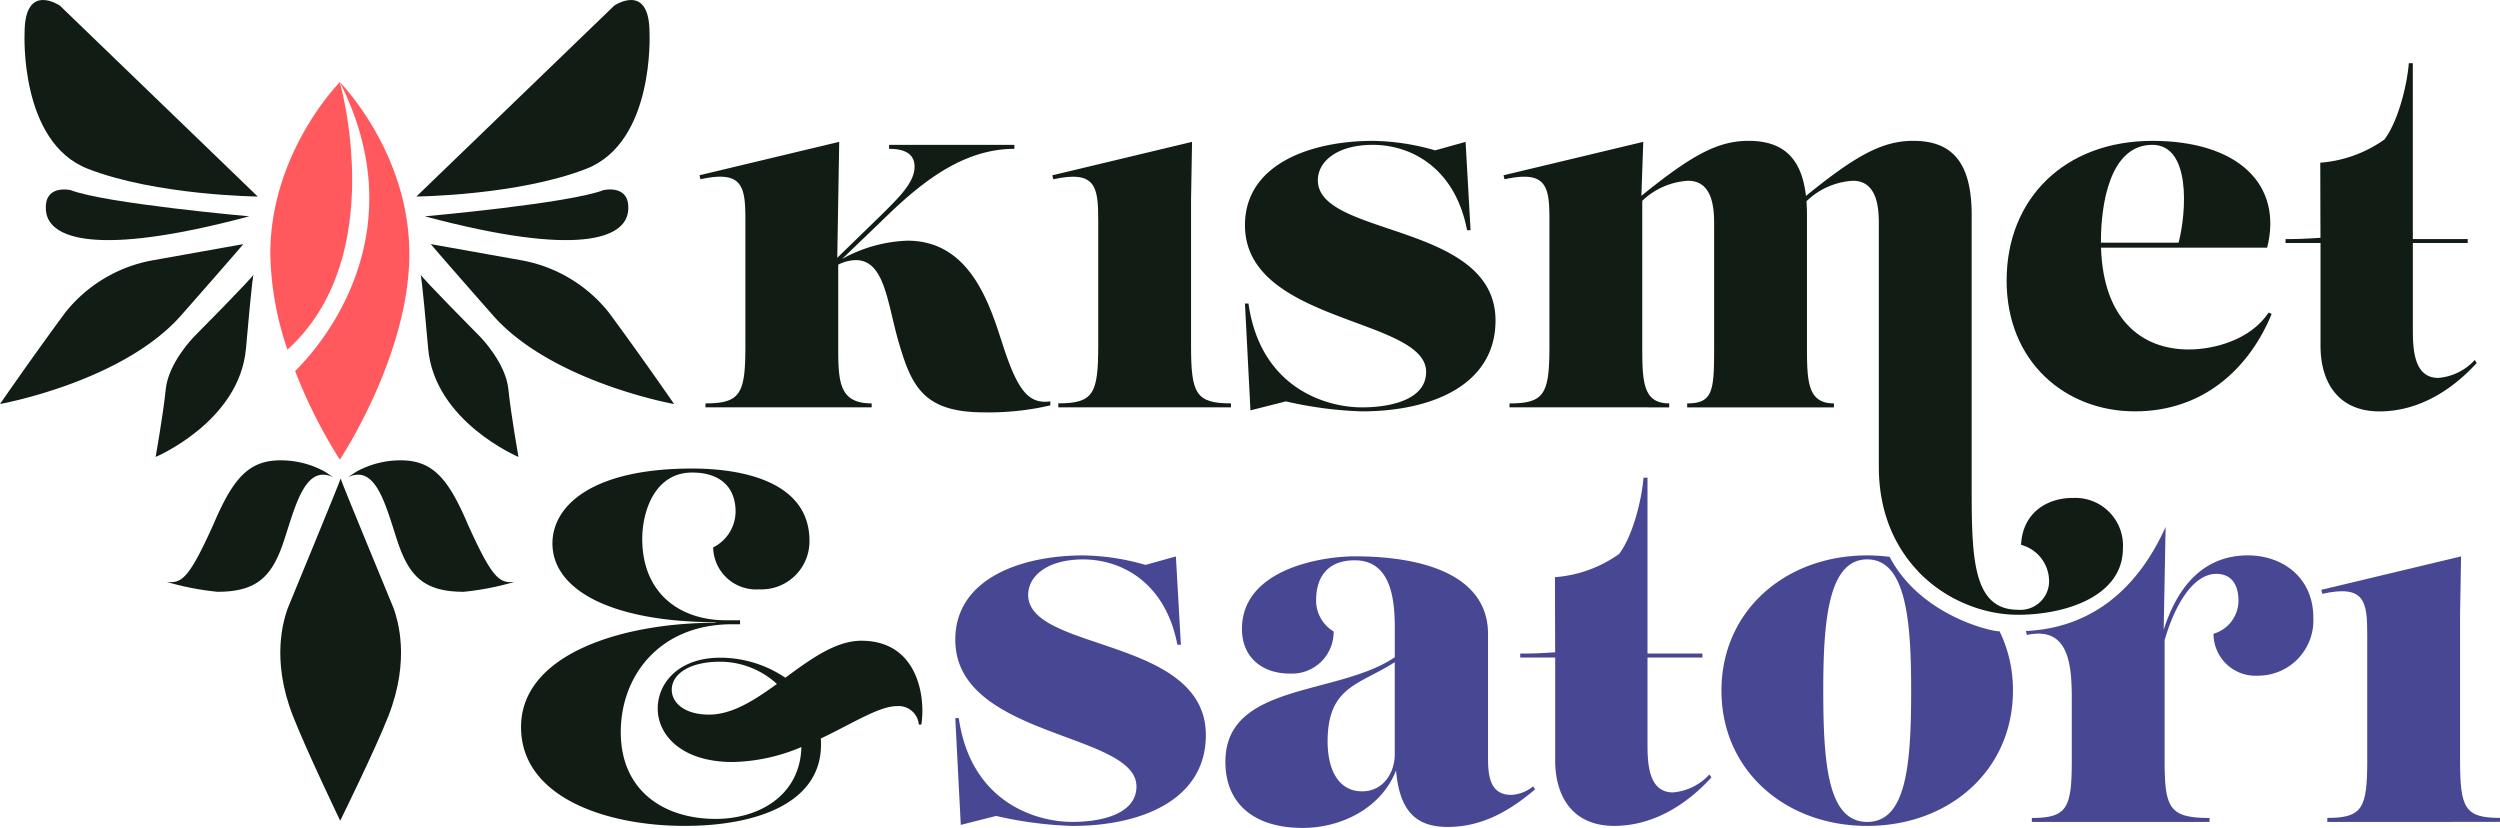 <svg id="Group_291" data-name="Group 291" xmlns="http://www.w3.org/2000/svg" xmlns:xlink="http://www.w3.org/1999/xlink" width="278.755" height="92.317" viewBox="0 0 278.755 92.317">
  <defs>
    <clipPath id="clip-path">
      <rect id="Rectangle_204" data-name="Rectangle 204" width="278.755" height="92.317" fill="none"/>
    </clipPath>
  </defs>
  <g id="Group_291-2" data-name="Group 291" clip-path="url(#clip-path)">
    <path id="Path_130" data-name="Path 130" d="M152.423,46.076c1.781,5.676,3,7.29,5.509,6.956v.445a30.222,30.222,0,0,1-7.4.779c-6.734,0-8.07-2.894-9.516-7.847-1.28-4.452-1.558-9.127-4.786-9.127a4.446,4.446,0,0,0-1.947.509V46.8c0,4.007.055,6.456,3.729,6.456V53.7H119.478v-.444c3.951,0,4.453-1.114,4.453-6.456V32.885c0-3.728-.223-5.676-5.009-4.619l-.111-.446,15.582-3.728-.217,12.93,5-4.86c1.781-1.781,3.618-3.507,3.618-5.288,0-1.224-.779-2-2.838-2v-.444h13.968v.444c-5.509,0-10.017,3.451-14.023,7.291l-5.19,4.993a16.045,16.045,0,0,1,7.3-2.043c6.566,0,8.9,6.233,10.407,10.963Z" transform="translate(-40.819 -8.278)" fill="#111c14"/>
    <path id="Path_131" data-name="Path 131" d="M179.414,53.7v-.446c3.951,0,4.451-1.113,4.451-6.455V32.887c0-3.729-.223-5.676-5.009-4.619l-.111-.446,15.582-3.729-.111,6.4V46.8c0,5.343.5,6.455,4.452,6.455V53.7Z" transform="translate(-61.411 -8.278)" fill="#111c14"/>
    <path id="Path_132" data-name="Path 132" d="M216.034,52.974l-3.952,1-.612-11.909h.39c1.335,9.4,8.626,11.576,12.632,11.576,3.562,0,7.179-1,7.179-3.952,0-6.065-20.2-5.4-20.2-16.362,0-6.845,7.4-9.4,14.247-9.4a25.97,25.97,0,0,1,6.957,1.058l3.394-.946.556,9.85h-.389C234.9,26.929,230,24.37,225.717,24.37c-3.951,0-6.121,1.836-6.121,3.95,0,6.344,19.811,4.675,19.811,15.639,0,7.123-7.011,10.128-14.914,10.128a43.517,43.517,0,0,1-8.459-1.113" transform="translate(-72.654 -8.219)" fill="#111c14"/>
    <path id="Path_133" data-name="Path 133" d="M318.829,63.746a5.307,5.307,0,0,1,5.621,5.621c0,5.342-6.4,7.4-11.687,7.4-7.179,0-15.527-5.621-15.527-16.473V33.33c0-1.5,0-4.953-2.894-4.953a8.084,8.084,0,0,0-5.176,2.282v0q.056.738.056,1.56V46.742c0,4.007.056,6.455,3.006,6.455v.445H275.866V53.2c2.949,0,3.005-1.5,3.005-6.455V33.329c0-1.5,0-4.953-2.894-4.953a8.042,8.042,0,0,0-5.12,2.233V46.741c0,4.007.056,6.455,3.005,6.455v.445H256.055V53.2c3.952,0,4.452-1.113,4.452-6.455V32.828c0-3.728-.223-5.676-5.009-4.619l-.111-.445,15.582-3.729-.21,6.02c5.6-4.541,8.526-6.132,11.951-6.132,3.894,0,5.919,1.952,6.4,6.142,5.6-4.548,8.538-6.142,11.966-6.142,4.508,0,6.511,2.615,6.511,8.292V62.91c0,7.791.223,13.3,5.175,13.3a3.2,3.2,0,0,0,3.451-3.4,4.2,4.2,0,0,0-3.117-3.839c.167-3.618,2.949-5.231,5.732-5.231Z" transform="translate(-87.742 -8.219)" fill="#111c14"/>
    <path id="Path_134" data-name="Path 134" d="M370.392,43.236c-2.449,5.955-7.514,10.852-15.249,10.852s-14.3-5.509-14.3-14.579c0-9.128,6.455-15.583,16.25-15.583,9.516,0,14.581,4.842,12.8,11.91H351.37c.239,7.89,4.434,11.352,9.783,11.352,2.783,0,6.9-1.058,8.9-4.118Zm-13.3-18.866c-4.786,0-5.732,6.734-5.732,10.74v.167h8.66c.893-3.457,1.379-10.907-2.93-10.907Z" transform="translate(-117.101 -8.22)" fill="#111c14"/>
    <path id="Path_135" data-name="Path 135" d="M392.125,42.209V30.785h-3.9V30.34h.835c1.024,0,3.059-.137,3.059-.137l-.022-8.377a14.218,14.218,0,0,0,7.148-2.58c1.447-1.892,2.5-5.788,2.727-8.515h.445V30.34h6.121v.445H402.42v9.531c0,2.17.056,5.509,2.838,5.509a6.166,6.166,0,0,0,4.062-2l.223.334c-2.894,3.172-6.623,5.4-10.852,5.4-4.4,0-6.567-3.005-6.567-7.346" transform="translate(-133.382 -3.687)" fill="#111c14"/>
    <path id="Path_136" data-name="Path 136" d="M126.46,98.787c6.234,0,7.179,6.177,6.679,9.349h-.278a2.265,2.265,0,0,0-2.449-2.059c-1.971,0-4.9,1.908-8.481,3.612.014.219.022.444.022.672,0,6.623-7.346,9.071-15.193,9.071-8.849,0-18.254-3.228-18.254-11.019,0-8.125,11.241-11.631,21.7-11.631v-.056c-11.91-.056-18.2-3.728-18.2-8.792,0-4.118,4.285-8.348,15.582-8.348,5.343,0,13.078,1.335,13.078,8.07a5.362,5.362,0,0,1-5.62,5.4,4.787,4.787,0,0,1-5.12-4.675,4.5,4.5,0,0,0,2.5-4.007c0-2.5-1.5-4.341-4.842-4.341-4.174,0-5.565,4.341-5.565,7.4,0,5.955,4.062,9.072,9.349,9.072h1.558v.444h-.891c-8.07,0-12.41,5.733-12.41,12.021,0,6.623,4.9,9.683,10.574,9.683,4.815,0,9.415-2.583,9.568-8.013a20.532,20.532,0,0,1-7.675,1.669c-5.676,0-8.347-3.005-8.347-5.955s2.448-5.676,6.956-5.676a12.974,12.974,0,0,1,7.273,2.233c2.806-2.061,5.605-4.125,8.475-4.125Zm-16.973,8.235c2.563,0,5.062-1.616,7.548-3.416a9.4,9.4,0,0,0-6.325-2.481c-3.617,0-5.4,1.5-5.4,3.116,0,1.447,1.391,2.783,4.174,2.783Z" transform="translate(-30.408 -27.343)" fill="#111c14"/>
    <path id="Path_137" data-name="Path 137" d="M166.829,123.388l-3.952,1-.612-11.909h.39c1.335,9.4,8.626,11.576,12.632,11.576,3.562,0,7.179-1,7.179-3.952,0-6.065-20.2-5.4-20.2-16.362,0-6.845,7.4-9.4,14.247-9.4a25.97,25.97,0,0,1,6.957,1.058l3.394-.946.556,9.85h-.389c-1.336-6.957-6.233-9.516-10.518-9.516-3.951,0-6.121,1.836-6.121,3.95,0,6.344,19.811,4.675,19.811,15.639,0,7.123-7.011,10.128-14.914,10.128a43.516,43.516,0,0,1-8.459-1.113" transform="translate(-55.749 -32.411)" fill="#484793"/>
    <path id="Path_138" data-name="Path 138" d="M368.876,92.679c3.785,0,7.29,2.393,7.29,6.957a6.162,6.162,0,0,1-6.177,6.455,4.68,4.68,0,0,1-4.953-4.674,3.858,3.858,0,0,0,2.783-3.673c0-1.781-.779-3.005-2.449-3.005-2.688,0-4.7,3.635-5.786,7.393V115.5c0,5.342.5,6.455,5.009,6.455v.446H344.78v-.446c3.952,0,4.453-1.113,4.453-6.455V108.8c0-3.728-.223-8.3-5.009-7.244l-.111-.445c7.33-.339,12.477-4.7,15.582-11.606l-.216,11.483c1.357-4.319,4.083-8.312,9.4-8.312Z" transform="translate(-118.225 -30.752)" fill="#484793"/>
    <path id="Path_139" data-name="Path 139" d="M394.967,124.115v-.446c3.952,0,4.453-1.113,4.453-6.455V103.3c0-3.729-.223-5.676-5.009-4.619l-.111-.446,15.582-3.729-.111,6.4v16.306c0,5.343.5,6.455,4.452,6.455v.446Z" transform="translate(-135.468 -32.47)" fill="#484793"/>
    <path id="Path_140" data-name="Path 140" d="M30.168,21.914,8.108.628S4.172-2.055,4.172,3.669c0,0-.6,12.163,7.036,15.145s18.96,3.1,18.96,3.1" transform="translate(-1.43 0)" fill="#111c14"/>
    <path id="Path_141" data-name="Path 141" d="M30.458,35.176s-16.039-1.431-19.914-2.922c0,0-3.041-.716-2.743,2.326s5.486,5.187,22.657.6" transform="translate(-2.673 -11.056)" fill="#111c14"/>
    <path id="Path_142" data-name="Path 142" d="M27.129,41.467,17.113,43.256A16.094,16.094,0,0,0,7.275,49.1C3.578,54.107,0,59.294,0,59.294s13.654-2.445,20.213-9.9,6.916-7.93,6.916-7.93" transform="translate(0 -14.247)" fill="#111c14"/>
    <path id="Path_143" data-name="Path 143" d="M37.343,46.644c0,.238-6.678,6.976-6.678,6.976s-2.8,2.862-3.1,5.784-1.133,7.572-1.133,7.572,9.361-3.935,10.076-12.1.835-8.228.835-8.228" transform="translate(-9.081 -16.025)" fill="#111c14"/>
    <path id="Path_144" data-name="Path 144" d="M70.727,21.914,92.787.628s3.935-2.684,3.935,3.041c0,0,.6,12.163-7.036,15.145s-18.96,3.1-18.96,3.1" transform="translate(-24.299 0)" fill="#111c14"/>
    <path id="Path_145" data-name="Path 145" d="M72.18,35.176s16.039-1.431,19.914-2.922c0,0,3.041-.716,2.743,2.326s-5.486,5.187-22.657.6" transform="translate(-24.799 -11.056)" fill="#111c14"/>
    <path id="Path_146" data-name="Path 146" d="M73.179,41.467,83.2,43.256A16.094,16.094,0,0,1,93.034,49.1c3.7,5.009,7.275,10.2,7.275,10.2S86.654,56.85,80.1,49.4s-6.916-7.93-6.916-7.93" transform="translate(-25.142 -14.247)" fill="#111c14"/>
    <path id="Path_147" data-name="Path 147" d="M71.453,46.644c0,.238,6.678,6.976,6.678,6.976s2.8,2.862,3.1,5.784,1.133,7.572,1.133,7.572S73,63.04,72.288,54.872s-.835-8.228-.835-8.228" transform="translate(-24.549 -16.025)" fill="#111c14"/>
    <path id="Path_148" data-name="Path 148" d="M54.338,81.285v-.01c0,.2-5.873,14.388-5.921,14.53-.394,1.163-1.891,5.573.6,11.943,1.474,3.772,5.208,11.555,5.272,11.687v0c.064-.129,3.906-7.915,5.38-11.687,2.488-6.369.991-10.78.6-11.943-.048-.141-5.911-14.279-5.928-14.52" transform="translate(-16.357 -27.923)" fill="#111c14"/>
    <path id="Path_149" data-name="Path 149" d="M53.666,13.953c-.009.009-7.751,7.817-7.751,19.138a34.64,34.64,0,0,0,1.91,10.685l.036-.029c11.41-10.366,5.8-29.794,5.8-29.794" transform="translate(-15.775 -4.794)" fill="#ff595e"/>
    <path id="Path_150" data-name="Path 150" d="M55.113,13.953h0c8.9,17.58-2.875,30.155-4.986,32.205a56.565,56.565,0,0,0,4.986,9.887h0c.018-.026,7.751-11.639,7.751-22.954s-7.741-19.129-7.751-19.138" transform="translate(-17.222 -4.793)" fill="#ff595e"/>
    <path id="Path_151" data-name="Path 151" d="M72.393,85.2c2.775,6.154,3.557,6.723,5.265,6.545A30.9,30.9,0,0,1,72,92.85c-4.375,0-6.083-1.673-7.4-5.656-1.138-3.45-2.1-7.4-4.375-7.4a2.622,2.622,0,0,0-1.173.3l.973-.639A10.2,10.2,0,0,1,65,78.194c3.592,0,5.3,2.135,7.4,7.007Z" transform="translate(-20.289 -26.865)" fill="#111c14"/>
    <path id="Path_152" data-name="Path 152" d="M33.587,85.2c2.1-4.873,3.807-7.007,7.4-7.007a10.207,10.207,0,0,1,4.967,1.262l.973.639a2.622,2.622,0,0,0-1.174-.3c-2.277,0-3.236,3.948-4.374,7.4-1.317,3.984-3.024,5.656-7.4,5.656a30.9,30.9,0,0,1-5.656-1.1c1.707.179,2.49-.391,5.265-6.545Z" transform="translate(-9.731 -26.865)" fill="#111c14"/>
    <path id="Path_153" data-name="Path 153" d="M262.128,112.615V101.191h-3.9v-.445h.835c1.024,0,3.059-.137,3.059-.137l-.022-8.377a14.218,14.218,0,0,0,7.148-2.58c1.447-1.892,2.5-5.788,2.727-8.515h.445v19.608h6.121v.445h-6.121v9.531c0,2.17.056,5.509,2.838,5.509a6.166,6.166,0,0,0,4.062-2l.223.334c-2.894,3.172-6.623,5.4-10.852,5.4-4.4,0-6.567-3.005-6.567-7.346" transform="translate(-88.72 -27.876)" fill="#484793"/>
    <path id="Path_154" data-name="Path 154" d="M330.062,100.137l-4.3-3.178a16.127,16.127,0,0,0,4.3,3.178" transform="translate(-111.92 -33.312)" fill="#1a1818"/>
    <path id="Path_155" data-name="Path 155" d="M323.4,102.781h0c.174.235-8.557-1.268-12.245-8.277a19.55,19.55,0,0,0-2.5-.165c-9.127,0-16.251,6.177-16.251,15.081s7.124,15.082,16.251,15.082,16.25-6.178,16.25-15.082a14.922,14.922,0,0,0-1.5-6.639m-14.749,21.276c-4.341,0-4.9-6.289-4.9-14.637,0-7.791.557-14.636,4.9-14.636s4.9,6.845,4.9,14.636c0,8.348-.557,14.637-4.9,14.637" transform="translate(-100.458 -32.412)" fill="#484793"/>
    <path id="Path_156" data-name="Path 156" d="M242.677,120.479c-2.571,2.179-5.7,4.191-9.723,4.191-3.266,0-5.366-1.432-5.782-6.31-1.533,4.052-5.924,6.421-10.422,6.421-5.253,0-8.606-2.57-8.606-7.376,0-8.834,12.536-7.338,18.888-11.658v-3.375c0-3.52-.614-7.431-4.47-7.431-2.906,0-4.3,1.732-4.3,4.47a4.015,4.015,0,0,0,1.956,3.465,4.653,4.653,0,0,1-4.918,4.694c-3.017,0-5.309-1.788-5.309-4.973,0-6.705,8.941-8.1,12.574-8.1,7.823,0,14.864,2.18,14.864,8.662V116.68c0,1.845,0,4.415,2.57,4.415a4.156,4.156,0,0,0,2.459-.951Zm-19.28.224c2.347,0,3.632-2.067,3.632-4.136V106.3c-3.977,2.555-7.487,2.668-7.487,8.868,0,2.682.95,5.532,3.856,5.532Z" transform="translate(-71.511 -32.465)" fill="#484793"/>
  </g>
</svg>
